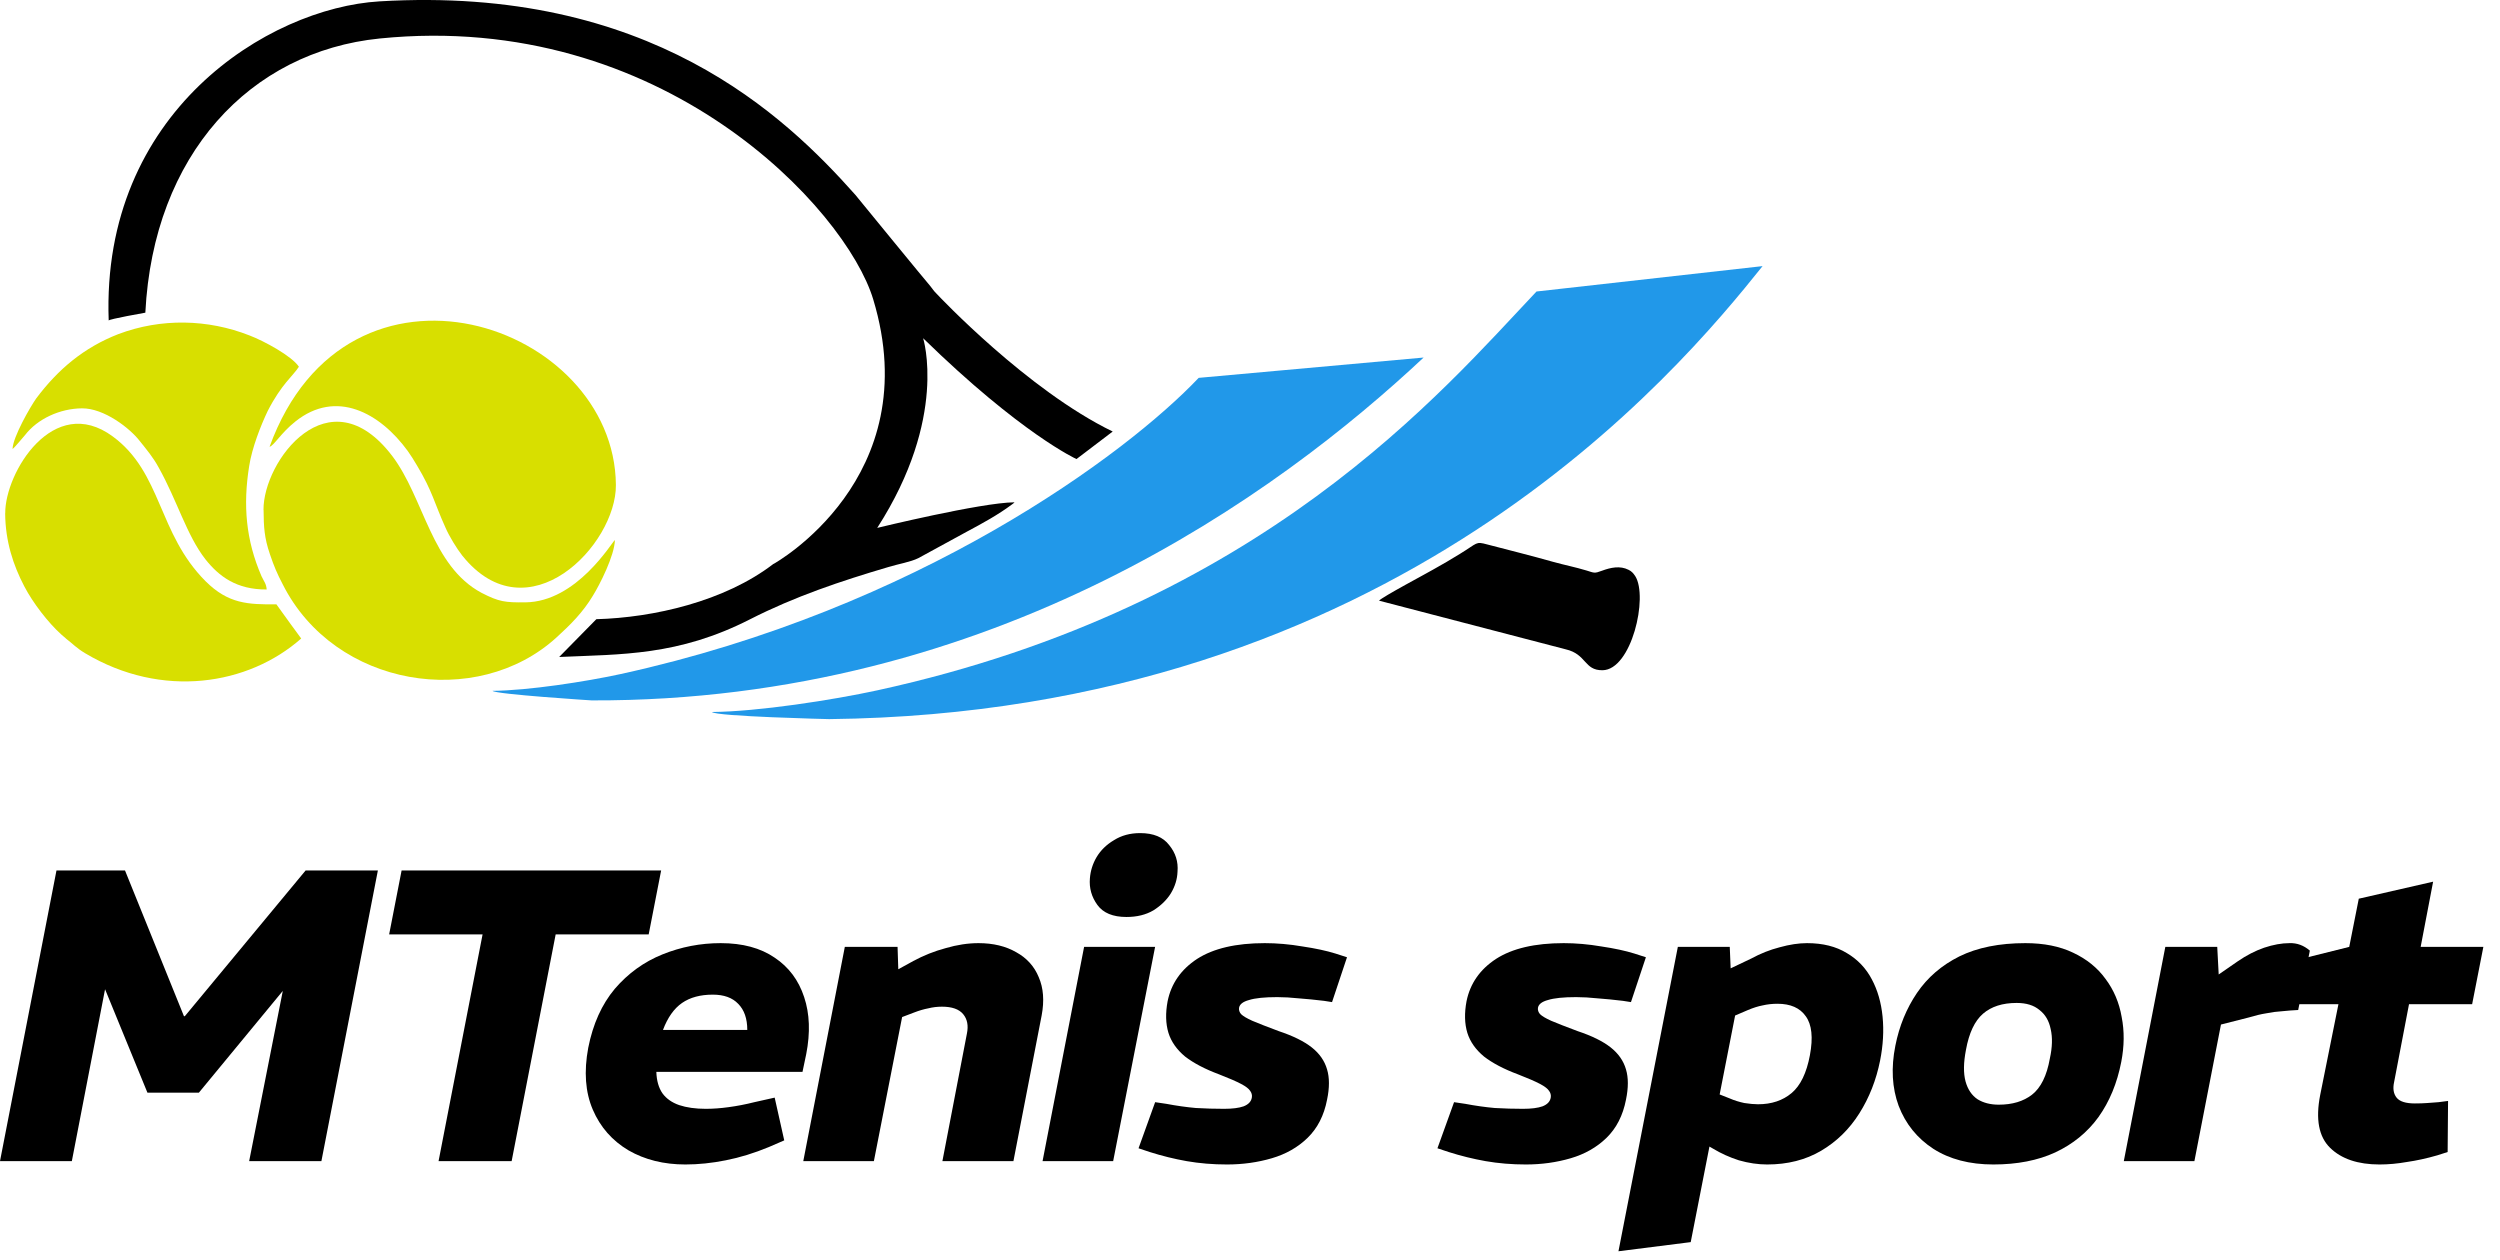 <?xml version="1.0" encoding="UTF-8"?>
<svg xmlns="http://www.w3.org/2000/svg" width="125" height="63" viewBox="0 0 125 63" fill="none">
  <path fill-rule="evenodd" clip-rule="evenodd" d="M35.596 35.6C35.773 35.823 41.457 35.956 41.457 35.956C69.733 35.64 83.882 18.616 88.129 13.306L76.826 14.575C72.145 19.511 63.135 30.309 43.873 34.515C41.628 35.004 37.896 35.581 35.592 35.6" fill="#2198E9"></path>
  <path fill-rule="evenodd" clip-rule="evenodd" d="M24.625 34.542C24.761 34.714 29.581 35.02 29.581 35.02C49.733 35.086 63.936 24.664 71.181 17.877L59.934 18.893C56.322 22.704 45.896 30.454 31.02 33.705C29.288 34.082 26.405 34.528 24.628 34.542" fill="#2198E9"></path>
  <path fill-rule="evenodd" clip-rule="evenodd" d="M38.683 28.194C38.683 28.194 46.376 23.93 43.66 14.965C42.297 10.454 33.117 0.502 18.991 1.924C12.505 2.576 7.667 7.732 7.267 15.634C7.267 15.634 5.434 15.957 5.435 16.026C5.049 5.62 13.399 0.401 18.976 0.068C32.466 -0.738 39.246 5.782 42.767 9.742C42.767 9.742 46.385 14.168 46.51 14.298C46.635 14.446 46.663 14.522 46.813 14.669C46.938 14.803 51.371 19.509 55.635 21.576L53.824 22.953C53.824 22.953 51.062 21.7 46.156 16.911C46.156 16.911 47.415 20.873 43.861 26.395C43.861 26.395 49.051 25.129 50.728 25.115C50.677 25.16 50.653 25.192 50.578 25.237C49.907 25.737 49.108 26.176 48.361 26.573L45.919 27.906C45.522 28.103 44.92 28.198 44.422 28.351C42.023 29.058 39.736 29.827 37.507 30.962C33.906 32.8 31.071 32.709 27.959 32.849L29.817 30.96C32.667 30.881 36.232 30.074 38.679 28.19L38.683 28.194Z" fill="black"></path>
  <path fill-rule="evenodd" clip-rule="evenodd" d="M13.476 22.341C13.7 22.281 14.046 21.649 14.768 21.076C16.807 19.445 18.997 20.637 20.39 22.554C20.544 22.777 20.694 23.001 20.847 23.269C21.633 24.58 21.713 25.146 22.275 26.383C22.454 26.799 22.834 27.425 23.113 27.779C26.377 31.849 30.819 27.253 30.795 24.249C30.728 16.15 17.38 11.61 13.476 22.345" fill="#D8DF00"></path>
  <path fill-rule="evenodd" clip-rule="evenodd" d="M13.179 25.5C13.186 26.35 13.214 26.889 13.496 27.71C13.701 28.32 13.856 28.678 14.136 29.215C16.734 34.379 23.851 35.503 27.83 31.868C28.527 31.233 29.146 30.616 29.642 29.789C29.988 29.233 30.727 27.779 30.745 27.001C30.594 27.106 28.842 30.097 26.262 30.118C25.26 30.126 24.96 30.097 24.078 29.642C21.564 28.3 21.209 24.912 19.614 22.802C16.449 18.642 13.155 23.049 13.175 25.5" fill="#D8DF00"></path>
  <path fill-rule="evenodd" clip-rule="evenodd" d="M0.258 25.665C0.27 27.068 0.655 28.247 1.215 29.318C1.649 30.151 2.408 31.133 3.063 31.723C3.188 31.843 3.216 31.842 3.317 31.945C3.646 32.195 3.816 32.397 4.249 32.657C8.111 34.965 12.424 34.255 15.06 31.925C15.06 31.925 14.022 30.512 13.82 30.217C12.395 30.229 11.416 30.192 10.281 29.064C7.881 26.66 8.108 23.64 5.637 21.822C2.664 19.634 0.245 23.646 0.262 25.662" fill="#D8DF00"></path>
  <path fill-rule="evenodd" clip-rule="evenodd" d="M0.631 22.447C0.755 22.356 1.126 21.89 1.252 21.754C1.873 20.943 2.995 20.426 4.097 20.417C5.199 20.408 6.484 21.4 6.989 22.052C7.32 22.468 7.647 22.852 7.926 23.362C8.867 25.044 9.332 26.759 10.268 27.961C10.95 28.823 11.834 29.486 13.335 29.474C13.309 29.177 13.208 29.088 13.079 28.819C12.289 27.001 12.147 25.256 12.458 23.307C12.602 22.38 13.041 21.27 13.386 20.548C14.077 19.198 14.649 18.802 14.945 18.337C14.589 17.8 13.206 17.051 12.477 16.773C10.393 15.954 8.061 15.897 5.915 16.706C4.192 17.378 2.899 18.467 1.809 19.924C1.513 20.345 0.647 21.845 0.628 22.444" fill="#D8DF00"></path>
  <path fill-rule="evenodd" clip-rule="evenodd" d="M68.95 30.033L78.285 32.466C79.338 32.709 79.196 33.52 80.123 33.512C81.576 33.5 82.421 29.846 81.761 28.804C81.66 28.656 81.584 28.567 81.431 28.492C81.003 28.271 80.528 28.378 80.106 28.534C79.708 28.686 79.707 28.641 79.331 28.527C78.754 28.352 78.227 28.252 77.65 28.091C76.521 27.772 75.465 27.511 74.364 27.223C73.764 27.062 73.912 27.137 72.991 27.697C72.518 27.985 72.144 28.212 71.644 28.486C71.394 28.637 69.1 29.852 68.953 30.033" fill="black"></path>
  <path d="M0 58.057L2.824 43.523H6.25L9.198 50.811H9.24L15.281 43.523H18.894L16.07 58.057H12.458L14.14 49.545L9.945 54.632H7.371L5.253 49.462L3.592 58.057H0Z" fill="black"></path>
  <path d="M21.928 58.057L24.129 46.721H19.457L20.08 43.523H33.057L32.434 46.721H27.783L25.582 58.057H21.928Z" fill="black"></path>
  <path d="M34.27 58.224C33.19 58.224 32.242 57.988 31.426 57.518C30.609 57.033 30.014 56.355 29.64 55.483C29.266 54.611 29.19 53.58 29.412 52.389C29.647 51.199 30.09 50.216 30.74 49.441C31.405 48.666 32.201 48.091 33.128 47.718C34.056 47.344 35.025 47.157 36.035 47.157C37.129 47.157 38.028 47.399 38.734 47.884C39.44 48.354 39.931 49.012 40.208 49.856C40.485 50.687 40.52 51.635 40.312 52.701L40.125 53.593H32.817C32.831 54.036 32.934 54.396 33.128 54.673C33.322 54.936 33.599 55.13 33.959 55.255C34.332 55.379 34.775 55.441 35.288 55.441C35.647 55.441 36.028 55.414 36.429 55.358C36.845 55.303 37.274 55.22 37.717 55.109L38.734 54.881L39.212 57.019L38.443 57.352C37.71 57.656 36.99 57.878 36.284 58.016C35.592 58.154 34.921 58.224 34.27 58.224ZM33.149 51.496H37.364C37.364 50.929 37.212 50.493 36.907 50.188C36.616 49.884 36.194 49.732 35.64 49.732C35.018 49.732 34.505 49.87 34.104 50.147C33.703 50.424 33.384 50.873 33.149 51.496Z" fill="black"></path>
  <path d="M40.164 58.057L42.241 47.344H44.878L44.94 49.233L44.193 48.859L45.667 48.05C46.179 47.773 46.719 47.558 47.286 47.406C47.854 47.24 48.401 47.157 48.926 47.157C49.66 47.157 50.29 47.309 50.816 47.614C51.342 47.904 51.716 48.32 51.937 48.859C52.172 49.399 52.221 50.036 52.083 50.77L50.671 58.057H47.12L48.345 51.683C48.428 51.282 48.366 50.957 48.158 50.707C47.951 50.458 47.598 50.334 47.099 50.334C46.864 50.334 46.636 50.361 46.414 50.417C46.193 50.458 45.957 50.528 45.708 50.624L45.106 50.853L43.694 58.057H40.164Z" fill="black"></path>
  <path d="M52.128 58.057L54.205 47.344H57.755L55.658 58.057H52.128ZM56.322 45.849C55.644 45.849 55.16 45.648 54.869 45.247C54.578 44.845 54.454 44.402 54.495 43.918C54.523 43.544 54.634 43.191 54.828 42.859C55.035 42.513 55.326 42.229 55.7 42.008C56.073 41.772 56.509 41.655 57.008 41.655C57.672 41.655 58.157 41.855 58.461 42.257C58.779 42.645 58.918 43.087 58.876 43.586C58.862 43.959 58.752 44.319 58.544 44.665C58.337 44.998 58.046 45.281 57.672 45.517C57.298 45.738 56.849 45.849 56.322 45.849Z" fill="black"></path>
  <path d="M61.349 58.224C60.643 58.224 59.972 58.168 59.335 58.057C58.712 57.947 58.096 57.794 57.487 57.601L56.927 57.414L57.757 55.109L58.318 55.192C58.83 55.289 59.322 55.358 59.792 55.4C60.277 55.428 60.747 55.441 61.204 55.441C61.619 55.441 61.945 55.4 62.18 55.317C62.429 55.22 62.568 55.068 62.595 54.86C62.609 54.749 62.581 54.645 62.512 54.549C62.443 54.438 62.291 54.32 62.055 54.196C61.82 54.071 61.453 53.912 60.955 53.718C60.249 53.455 59.681 53.157 59.252 52.825C58.837 52.479 58.56 52.085 58.422 51.642C58.283 51.185 58.27 50.659 58.38 50.064C58.56 49.178 59.052 48.472 59.854 47.946C60.671 47.42 61.799 47.157 63.239 47.157C63.848 47.157 64.478 47.212 65.128 47.323C65.779 47.42 66.326 47.538 66.769 47.676L67.35 47.863L66.602 50.105L66.208 50.043C65.751 49.988 65.329 49.946 64.941 49.918C64.554 49.877 64.194 49.856 63.862 49.856C63.225 49.856 62.754 49.905 62.45 50.002C62.145 50.084 61.979 50.216 61.952 50.396C61.938 50.507 61.972 50.611 62.055 50.707C62.152 50.804 62.339 50.915 62.616 51.04C62.907 51.164 63.349 51.337 63.945 51.559C64.651 51.794 65.197 52.064 65.585 52.368C65.973 52.673 66.229 53.04 66.353 53.469C66.478 53.884 66.478 54.389 66.353 54.985C66.201 55.774 65.876 56.41 65.377 56.895C64.893 57.365 64.298 57.705 63.592 57.912C62.886 58.12 62.138 58.224 61.349 58.224Z" fill="black"></path>
  <path d="M76.295 58.224C75.589 58.224 74.917 58.168 74.281 58.057C73.658 57.947 73.042 57.794 72.433 57.601L71.872 57.414L72.703 55.109L73.263 55.192C73.775 55.289 74.267 55.358 74.737 55.4C75.222 55.428 75.692 55.441 76.149 55.441C76.565 55.441 76.89 55.4 77.125 55.317C77.374 55.22 77.513 55.068 77.54 54.86C77.554 54.749 77.527 54.645 77.457 54.549C77.388 54.438 77.236 54.32 77.001 54.196C76.765 54.071 76.398 53.912 75.9 53.718C75.194 53.455 74.627 53.157 74.198 52.825C73.782 52.479 73.505 52.085 73.367 51.642C73.229 51.185 73.215 50.659 73.326 50.064C73.505 49.178 73.997 48.472 74.8 47.946C75.616 47.42 76.745 47.157 78.184 47.157C78.793 47.157 79.423 47.212 80.073 47.323C80.724 47.42 81.271 47.538 81.714 47.676L82.295 47.863L81.548 50.105L81.153 50.043C80.696 49.988 80.274 49.946 79.887 49.918C79.499 49.877 79.139 49.856 78.807 49.856C78.17 49.856 77.7 49.905 77.395 50.002C77.091 50.084 76.924 50.216 76.897 50.396C76.883 50.507 76.918 50.611 77.001 50.707C77.097 50.804 77.284 50.915 77.561 51.04C77.852 51.164 78.295 51.337 78.89 51.559C79.596 51.794 80.143 52.064 80.53 52.368C80.918 52.673 81.174 53.04 81.299 53.469C81.423 53.884 81.423 54.389 81.299 54.985C81.146 55.774 80.821 56.41 80.323 56.895C79.838 57.365 79.243 57.705 78.537 57.912C77.831 58.12 77.084 58.224 76.295 58.224Z" fill="black"></path>
  <path d="M88.356 58.224C87.9 58.224 87.429 58.154 86.945 58.016C86.474 57.864 86.045 57.67 85.657 57.435L84.578 56.812L85.803 54.652L86.488 54.922C86.709 55.019 86.951 55.095 87.215 55.151C87.478 55.192 87.706 55.213 87.9 55.213C88.578 55.213 89.138 55.026 89.582 54.652C90.024 54.279 90.329 53.649 90.495 52.763C90.661 51.877 90.592 51.227 90.287 50.811C89.997 50.396 89.526 50.188 88.876 50.188C88.613 50.188 88.363 50.216 88.128 50.271C87.907 50.313 87.664 50.389 87.401 50.5L86.675 50.811L86.259 48.548L87.567 47.925C88.024 47.676 88.495 47.489 88.979 47.365C89.478 47.226 89.934 47.157 90.35 47.157C91.139 47.157 91.803 47.323 92.343 47.655C92.883 47.974 93.298 48.41 93.589 48.963C93.879 49.503 94.059 50.126 94.129 50.832C94.198 51.538 94.156 52.272 94.004 53.033C93.81 54.002 93.464 54.881 92.966 55.67C92.468 56.459 91.831 57.082 91.056 57.538C90.281 57.995 89.381 58.224 88.356 58.224ZM80.923 62.563L83.892 47.344H86.488L86.571 49.337L86.924 49.918L84.536 62.106L80.923 62.563Z" fill="black"></path>
  <path d="M99.668 58.224C98.478 58.224 97.474 57.961 96.658 57.435C95.855 56.909 95.281 56.196 94.934 55.296C94.602 54.396 94.547 53.393 94.768 52.285C94.962 51.303 95.322 50.424 95.848 49.648C96.374 48.873 97.08 48.264 97.966 47.821C98.866 47.378 99.966 47.157 101.267 47.157C102.195 47.157 102.99 47.316 103.655 47.635C104.333 47.953 104.873 48.389 105.274 48.943C105.69 49.496 105.96 50.133 106.084 50.853C106.223 51.559 106.216 52.306 106.063 53.095C105.856 54.161 105.475 55.081 104.921 55.857C104.368 56.618 103.648 57.206 102.762 57.621C101.89 58.023 100.859 58.224 99.668 58.224ZM99.938 55.234C100.617 55.234 101.17 55.068 101.599 54.736C102.042 54.389 102.34 53.787 102.492 52.929C102.617 52.362 102.631 51.87 102.534 51.455C102.451 51.04 102.264 50.721 101.973 50.5C101.696 50.264 101.316 50.147 100.831 50.147C100.125 50.147 99.565 50.327 99.149 50.687C98.734 51.047 98.45 51.649 98.298 52.493C98.174 53.13 98.166 53.656 98.277 54.071C98.388 54.472 98.589 54.77 98.879 54.964C99.17 55.144 99.523 55.234 99.938 55.234Z" fill="black"></path>
  <path d="M106.19 58.057L108.266 47.344H110.862L110.965 49.296L110.197 49.233L111.879 48.071C112.322 47.766 112.765 47.538 113.208 47.385C113.665 47.233 114.087 47.157 114.474 47.157C114.848 47.143 115.187 47.268 115.492 47.531L114.91 50.5C114.634 50.514 114.364 50.534 114.101 50.562C113.851 50.576 113.588 50.611 113.312 50.666C113.049 50.707 112.758 50.777 112.44 50.873L111.048 51.227L109.72 58.057H106.19Z" fill="black"></path>
  <path d="M118.977 58.224C117.898 58.224 117.074 57.947 116.507 57.393C115.939 56.839 115.773 55.961 116.008 54.756L116.922 50.209H114.7L115.136 47.925L117.462 47.344L117.939 44.935L121.656 44.084L121.033 47.344H124.168L123.607 50.209H120.451L119.704 54.113C119.635 54.431 119.676 54.687 119.829 54.881C119.981 55.075 120.285 55.172 120.742 55.172C120.977 55.172 121.185 55.165 121.365 55.151C121.559 55.137 121.746 55.123 121.926 55.109L122.403 55.047L122.382 57.601L121.863 57.767C121.337 57.919 120.832 58.03 120.348 58.099C119.877 58.182 119.42 58.224 118.977 58.224Z" fill="black"></path>
</svg>
